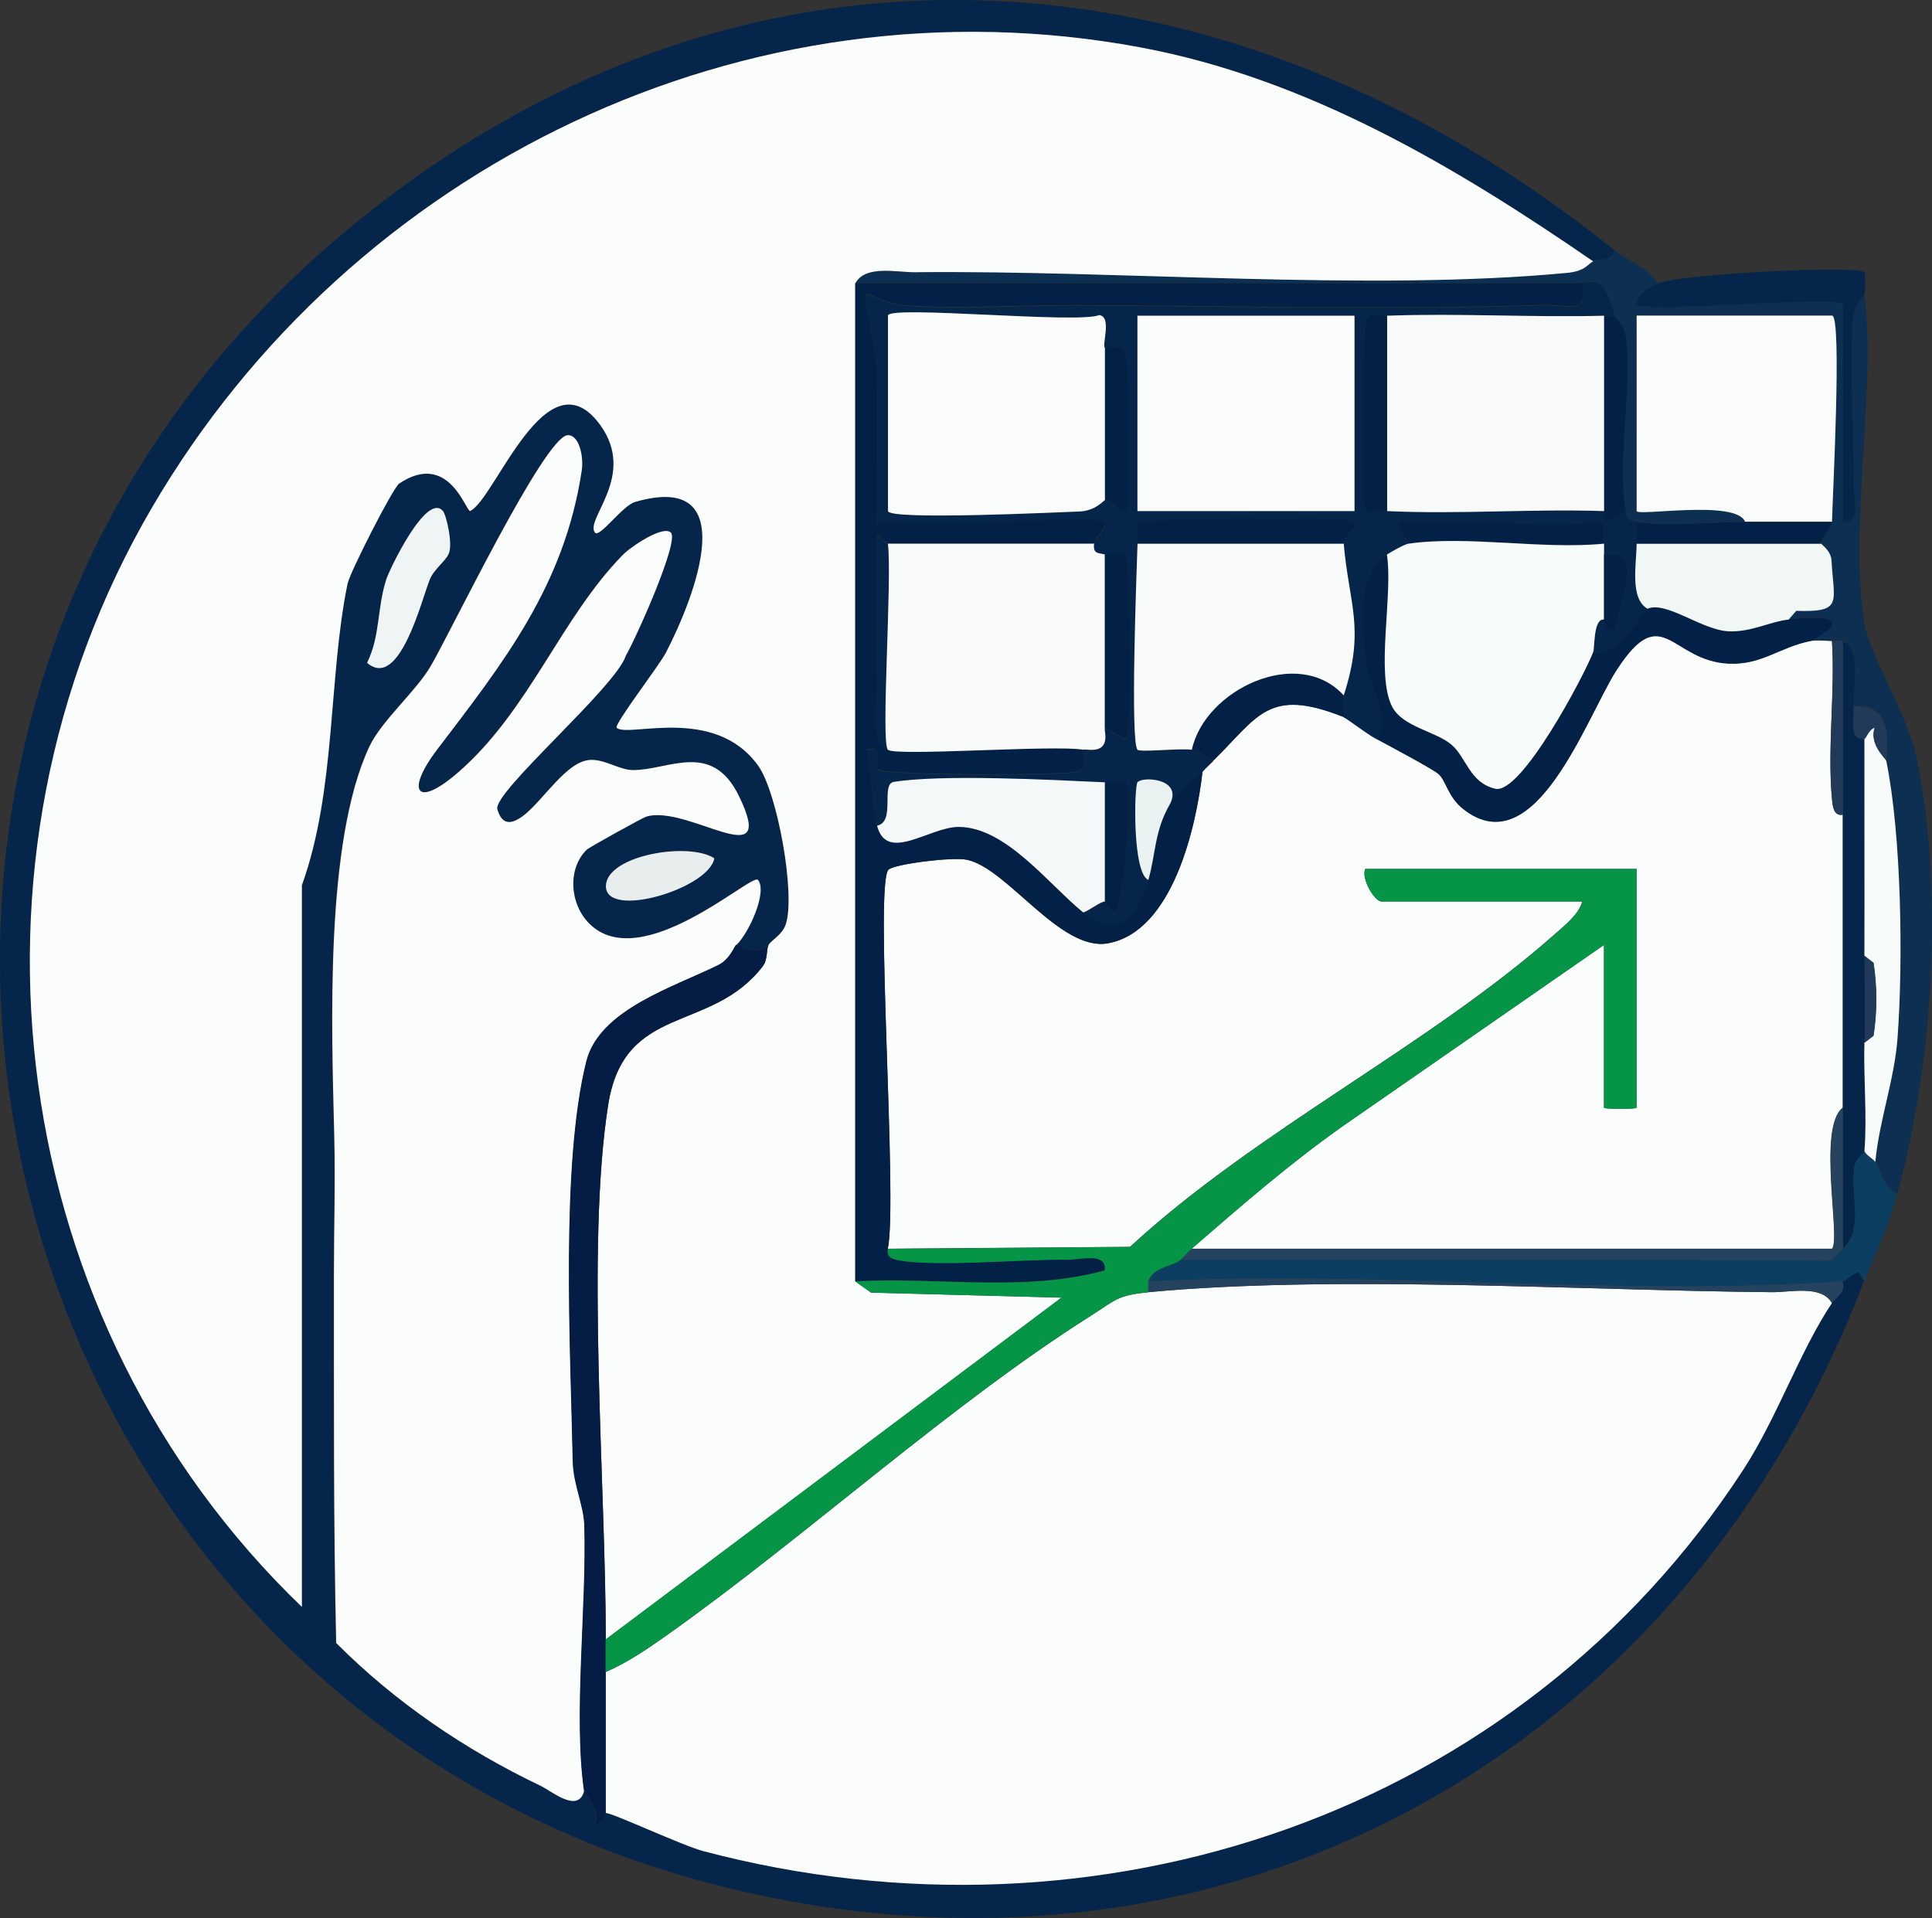 <?xml version="1.0" encoding="UTF-8"?> <svg xmlns="http://www.w3.org/2000/svg" id="Layer_2" data-name="Layer 2" viewBox="0 0 177.21 175.95"><rect x="0" y="0" width="177.21" height="175.95" fill="#333333" stroke="none"/><defs><style> .cls-1 { fill: #051d44; } .cls-2 { fill: #f7fbfa; } .cls-3 { fill: #eff5f4; } .cls-4 { fill: #e8eeee; } .cls-5 { fill: #f5f8f8; } .cls-6 { fill: #fbfdfc; } .cls-7 { fill: #25425e; } .cls-8 { fill: #069547; } .cls-9 { fill: #f8fbfa; } .cls-10 { fill: #213a59; } .cls-11 { fill: #f9fcfb; } .cls-12 { fill: #06254a; } .cls-13 { fill: #f1f7f5; } .cls-14 { fill: #0d2f52; } .cls-15 { fill: #f9fbfa; } .cls-16 { fill: #032147; } .cls-17 { fill: #f7faf9; } .cls-18 { fill: #f7fbf9; } .cls-19 { fill: #ebf2f2; } .cls-20 { fill: #fafcfb; } .cls-21 { fill: #0b3e60; } </style></defs><g id="Layer_1-2" data-name="Layer 1"><path class="cls-12" d="M148.13,22.98c-.37,1.07-1.31.76-1.99,1-12.63-8.7-26.22-16.79-41.57-19.64C68.47-2.38,32.25,15.24,13.94,46.56-5.14,79.21.61,121.36,27.69,147.39v-66.2c3.15-8.73,2.41-19.09,4.18-27.66.22-1.05,4.17-8.8,4.74-9.19,4.58-3.06,6.14,2.69,6.51,2.52,2.29-1.05,7.01-14.59,11.9-7.92,3.43,4.68-1.43,8.71-.45,9.91.41.49,2.52-2.48,3.65-2.81,9.98-2.91,5.53,8.64,2.86,13.8-.64,1.24-4.84,6.66-4.52,6.92,1.11.91,8.96-2.11,12.97,3.46,1.76,2.44,3.46,11.85,2.53,14.57-.34.99-1.32,1.42-1.57,1.88-.89,1.18-2.84-.06-2.99,0,1.17-1.09,2.89-4.92,1.98-5.97-.56-.65-10.69,8.75-15.46,4.02-1.83-1.81-2.01-5.07-.24-6.79.22-.22,5.16-2.94,5.45-3.03,3.85-1.16,12.16,5.58,8.5-1.91-2.49-5.08-6.44-2.34-9.7-2.36-1.27,0-2.58-1.02-3.97-.93-2.11.14-4.21,3.62-5.99,5.03-1.27,1.01-2.09.89-2.49-.51-.44-1.54,10.89-11.22,11.78-14.08.9-1.54,4.91-10.48,4.14-11.29-.69-.72-3.65,1.26-4.42,2.05-5.66,5.77-8.54,14.17-14.99,19.85-3.97,3.49-4.96,1.84-2.02-2.02,6.11-8.01,11.67-15.03,13.25-25.58.19-1.27-.23-3.28-1.28-3.24-2.13.08-10.82,18.24-12.6,21.23-1.4,2.35-4.49,4.97-5.6,7.34-4.1,8.74-3.46,25.84-3.22,35.63.11,4.45-.03,8.46-.03,12.87,0,11.24-.05,22.49.21,33.72,5.42,5.44,11.83,9.81,18.75,13.1,1.02.48,3.41,2.55,3.98.5.04.3,1.55,1.66,1.04,3,.67.07.85-.99.95-1.01.47-.09,6.99,2.97,8.95,3.49,36.21,9.57,74.78-3.32,95.4-35,3.12-4.8,5.16-10.84,8.12-15.27.36-.54,1.27-.86,1-1.99.33-.02.91-.8,1.5-.8l.49.8c-16.09,41.85-55.78,65.66-100.74,56.44C-2.43,159.06-25.32,66.99,33.17,20c36.08-28.98,79.96-25.15,114.95,2.98ZM40.63,46.87c-1.5-1.78-4.9,5.33-5.19,6.24-.88,2.73-.53,5.17-1.77,7.68,2.99,2.57,5.02-5.89,5.76-7.66.4-.94,1.41-1.62,1.73-2.35.4-.9-.23-3.56-.53-3.92ZM65.52,78.73c-2.36-1.54-9.79-.27-9.94,2.48-.17,3.18,9.45.33,9.94-2.48Z"></path><path class="cls-14" d="M152.11,25.97c-.86.32-1.94.97-1.99,1.98,1.88.72,18.91-.94,18.91,0v19.91c1.74.23.97-2.27,1-3.48.1-4.91-.39-10.25-.06-15.04.11-1.58,1-2.16,1.05-2.39,1.09,9.16-1.48,21.62.02,30.34.48,2.8,3.94,8.3,4.75,12.17,2.54,12.25,1.54,28.14-1.78,40.09-1.25-.61-1.37-1.97-1.99-2.99.36-3.85,1.75-7.53,2.04-11.4.52-7.06.36-18.58-1.04-25.43.27-2.59.14-5.12-2.99-4.98-.09-1.91.74-5.5-1-5.97-.27-.07-.65.02-1,0-.6-.04-1.46-.1-1.99,0,3.83-2.02,1.64-2.41-1.99-1.99l.7-.8c4.31.14,3.46-.72,3.23-4.64-.05-.9-.93-1.44-.95-1.53-.06-.43.99-1.53,1-1.99.02-1.8.95-18.91,0-18.91h-17.92v17.92c0,.51,9.16-1.09,9.95,1-2.9,0-7.41.47-9.95,0-.82-.15-.84-.18-1-1-.81-4.37.53-10.83.06-15.53-.18-1.77-.9-1.94-1.06-2.38-.64-1.8-.83-3.56-2.99-2.99h-66.69c.95-1.69,3.81-.98,5.47-1,18.78-.2,41.72,1.78,59.82.06,1.73-.16,1.95-.9,2.39-1.05.68-.24,1.62.08,1.99-1,1.27,1.02,3,1.56,3.98,2.99Z"></path><path class="cls-21" d="M172.02,106.59c.62,1.01.74,2.37,1.99,2.99-.87,3.14-1.9,5.15-2.99,7.96l-.49-.8c-.59,0-1.18.78-1.5.8-20.67,1.41-42.86-1.05-63.7,0,.44-1.35,2.32-1.38,2.99-1.99l58.31.05c1.54.26,1.71-.35,2.4-1.05,1.9-1.89.71-4.67,1.02-7.45.1-.88.96-1.42.97-1.51.2.43.81.69,1,1Z"></path><path class="cls-12" d="M152.11,25.97c2.33-.86,18.24-1.66,18.91-.99.07.07.1,1.53,0,1.99-.05.22-.94.81-1.05,2.39-.34,4.79.15,10.13.06,15.04-.02,1.21.74,3.71-1,3.48v-19.91c0-.95-17.03.72-18.91,0,.05-1.01,1.13-1.67,1.99-1.98Z"></path><path class="cls-6" d="M146.14,23.98c-.44.15-.66.89-2.39,1.05-18.1,1.72-41.05-.26-59.82-.06-1.66.02-4.53-.69-5.47,1v91.57l1.45,1.03,17.46.46-41.8,31.35c0-14.02-1.83-36.09.22-49.04,1.48-9.37,9.43-6.51,14.18-12.71.48-.63.31-1.54.53-1.95.25-.46,1.23-.89,1.57-1.88.93-2.73-.77-12.13-2.53-14.57-4.01-5.57-11.86-2.55-12.97-3.46-.32-.26,3.88-5.68,4.52-6.92,2.67-5.16,7.12-16.71-2.86-13.8-1.12.33-3.24,3.31-3.65,2.81-.99-1.2,3.88-5.23.45-9.91-4.9-6.67-9.62,6.86-11.9,7.92-.36.17-1.93-5.58-6.51-2.52-.58.39-4.52,8.14-4.74,9.19-1.77,8.56-1.04,18.93-4.19,27.66v66.2C.61,121.36-5.14,79.21,13.94,46.56,32.25,15.24,68.47-2.38,104.57,4.34c15.35,2.86,28.94,10.95,41.57,19.64Z"></path><path class="cls-6" d="M105.33,118.53c16.99-1.6,39.64-.16,57.23,0,1.66.01,4.52-.69,5.47,1-2.96,4.43-5,10.47-8.12,15.27-20.62,31.68-59.19,44.57-95.4,35-1.96-.52-8.48-3.58-8.95-3.49v-12.94c2.11-.92,4.02-2.25,5.88-3.57,12.62-8.98,25.75-20.97,38.59-29.09,2.27-1.44,2.42-1.9,5.3-2.17Z"></path><path class="cls-6" d="M53.57,164.31c-.57,2.05-2.97-.02-3.98-.5-6.91-3.3-13.33-7.66-18.75-13.1-.26-11.23-.2-22.48-.21-33.72,0-4.41.14-8.42.03-12.87-.24-9.8-.88-26.9,3.22-35.63,1.11-2.37,4.2-4.99,5.6-7.34,1.78-2.99,10.47-21.15,12.6-21.23,1.05-.04,1.47,1.98,1.28,3.24-1.59,10.55-7.15,17.57-13.25,25.58-2.94,3.86-1.95,5.51,2.02,2.02,6.45-5.67,9.33-14.07,14.99-19.85.77-.79,3.72-2.76,4.42-2.05.78.8-3.23,9.74-4.14,11.29-.9,2.86-12.22,12.54-11.78,14.08.4,1.4,1.21,1.52,2.49.51,1.77-1.41,3.87-4.89,5.99-5.03,1.39-.09,2.7.93,3.97.93,3.26.01,7.21-2.73,9.7,2.36,3.66,7.5-4.65.75-8.5,1.91-.3.09-5.23,2.81-5.45,3.03-1.77,1.71-1.59,4.97.24,6.79,4.77,4.73,14.9-4.67,15.46-4.02.9,1.05-.81,4.88-1.98,5.97-.11.04-.55,1.3-1.61,1.83-4.09,2.03-10.92,4.09-12.12,8.83-2.38,9.46-1.47,26.4-1.25,36.66.05,2.19,1,4.01,1.06,5.91.23,7.45-1.02,17.5-.02,24.4Z"></path><path class="cls-1" d="M70.49,86.68c-.22.4-.05,1.32-.53,1.95-4.76,6.2-12.71,3.33-14.18,12.71-2.04,12.95-.22,35.02-.22,49.04v15.92c-.1.02-.28,1.08-.95,1.01.5-1.34-1-2.7-1.04-3-1-6.9.25-16.96.02-24.4-.06-1.9-1.02-3.71-1.06-5.91-.21-10.26-1.13-27.2,1.25-36.66,1.19-4.74,8.03-6.8,12.12-8.83,1.06-.53,1.49-1.79,1.61-1.83.15-.06,2.09,1.18,2.99,0Z"></path><path class="cls-7" d="M169.03,117.54c.27,1.13-.63,1.45-1,1.99-.95-1.69-3.82-.98-5.47-1-17.59-.16-40.24-1.6-57.23,0v-1c20.84-1.05,43.03,1.41,63.7,0Z"></path><path class="cls-3" d="M40.63,46.87c.3.36.93,3.02.53,3.92-.32.72-1.34,1.4-1.73,2.35-.74,1.77-2.77,10.23-5.76,7.66,1.23-2.51.89-4.95,1.77-7.68.3-.92,3.7-8.02,5.19-6.24Z"></path><path class="cls-4" d="M65.52,78.73c-.49,2.81-10.11,5.66-9.94,2.48.15-2.76,7.58-4.02,9.94-2.48Z"></path><path class="cls-6" d="M166.04,58.81c.53-.1,1.39-.04,1.99,0,.3,4.7-.43,9.82,0,14.45.07.72.15,1.61.99,1.47v26.87c-2.37,1.83-.15,12.1-.99,12.94h-58.73c4.46-3.87,9.06-7.88,14.02-11.36l23.8-16.51v14.93c0,.15,2.99.15,2.99,0v-21.9h-24.88c-.42.85.84,2.99,1.49,2.99h18.41c-.32,1.19-1.59,2.17-2.5,2.98-11.54,10.23-27.43,18.03-38.98,28.7l-22.22.17c.92-4.47-1.25-33.63.07-34.77.6-.52,5.87-1.18,7.19-.9,3.71.78,8.58,8.46,12.94,7.66,5.94-1.09,8.09-10.67,8.67-15.79.27-.32.68-.69,1-1,4.12-4.04,5.01-6.74,11.94-3.98.35.14,1.99,1.45,2.99,1.99,1.17.63,5.19,2.76,5.72,3.24.7.64.85,2.09,2.26,3.2,6.64,5.24,11.35-8.57,14.07-12.76,4.22-6.49,4.96-.81,10.3-.58,3.01.13,4.69-1.53,7.46-2.07Z"></path><path class="cls-16" d="M145.14,25.97c.54,3.01-1.52,1.93-3.46,1.99-14.18.48-28.79.08-42.81.02-5.17-.02-10.94.37-15.98.02-1.36-.1-3.32-1.17-3.44-1.03-.25.29,1.06,5.74,1.06,7.47-.05,9.74-.17,18.86-.07,28.86.02,1.66-.7,4.52,1,5.47.63.63,15.33-.47,17.92,0-.15.16.53,1.82-.62,2.02-1.85.33-17.46.34-18.17-.23-.51-.41.57-2.21-1.11-1.8.54,2.05.51,5.13.99,6.96.89,3.45,4.81.11,7.48.11,4.34,0,8.25,5.26,11.43,7.85s5,.35,5.97-2.99c.68-2.33.55-4.5,1.99-6.97.74-1.27,2.24-2.12,2.99-2.99-.58,5.11-2.73,14.7-8.67,15.79-4.36.8-9.22-6.88-12.94-7.66-1.31-.28-6.59.38-7.19.9-1.32,1.14.85,30.3-.07,34.77-.09.45.08.8.53.94,2.83.84,12.05-.01,15.89.06,1.2.02,3.71-.74,3.47.99-7.36,2.02-15.3.59-22.89,1V25.97h66.69Z"></path><path class="cls-12" d="M145.14,25.97c2.16-.58,2.35,1.19,2.99,2.99h-1c-6.61.17-13.3-.24-19.91,0-.87.03-1.87-.44-2,.57-.25,1.93-.58,16.72.01,17.35.11.12,1.41-.03,1.99,0,6.59.31,13.3-.22,19.91,0v1c-5.12.5-11.13-.14-16.43,0-2.47.06-3.24-.68-1.48,1.99-.4.06-1.53.7-1.99,1-2.87,1.81-2.35,6.16-2.01,9.48.28,2.72,2.32,5.03,1.02,7.44-.99-.54-2.64-1.85-2.99-1.99.11-.62-.16-1.49,0-1.99,2-6.16.47-8.38,0-13.93-.03-.4,1.36-1.66,1-1.98-.72-.64-17.24-.29-19.34-.02-1.01.13-.54,1.13-.57,2-.1,2.67-.68,18.25,0,18.91.26.25,3.82-.15,4.98,0,.56.07,1.35.79,1.99,1-.31.31-.72.68-1,1-.75.87-2.24,1.71-2.99,2.99,1.17-2.34-2.49-2.56-2.98-1.99-.3.35-.49,8.35.99,8.96-.97,3.34-2.83,5.54-5.97,2.99.55-.17,1.67-1.06,1.99-1,.11.02.34,1.04.97,1.01.93-1.81,1.58-11.37,1.02-11.96-.11-.12-1.41.03-1.99,0-4.95-.23-14.91-.75-19.36-.04-1.24.2.19,3.65-1.54,4.02-.48-1.84-.45-4.91-.99-6.96,1.69-.42.6,1.38,1.11,1.8.71.57,16.32.55,18.17.23,1.15-.2.48-1.87.62-2.02.1-.11,1.17.23,1.72-.29.58-.55.17-1.57.27-1.7.07-.09,1.8,1.16,1.99,1,.63-.52.28-14.57.05-16.39-.14-1.09-1.34-.37-2.03-.54-.65-.16-1.1-.03-1-1,.06-.56,1.39-1.65.99-1.98-.78-.66-17.56.48-20.4,0-1.67.94.48,1.89.5,1.99.41,3.07-.67,18.24,0,18.91-1.69-.95-.98-3.81-1-5.47-.1-10,.02-19.12.07-28.86,0-1.72-1.3-7.18-1.06-7.47.12-.14,2.08.94,3.44,1.03,5.04.36,10.81-.04,15.98-.02,14.02.06,28.63.45,42.81-.02,1.94-.06,4,1.02,3.46-1.99ZM101.35,31.94c-.31-.39.66-2.85-.52-3.04-1.9.82-19.38-.92-19.38.05v17.92c0,.88,15.92.1,17.51.05s2.26-1.03,2.39-1.04c.4-.04,1.66,1.36,1.98,1,.45-.51.2-11.63.07-13.51-.16-2.36-1.89-1.2-2.06-1.42ZM124.24,28.96h-19.91v17.92h19.91v-17.92Z"></path><path class="cls-12" d="M150.12,47.87c0,.66,0,1.33,0,1.99-.02,1.83-.66,5.04,1,5.97-.51.22-2.57,4.56-4.98,3.98.16-.4,0-3.1,1-2.99.07,0-.15,1.17.99.99.51-2.74,2.85-7.72-.99-6.97v-2.99c.54-.05,1.36-.8,1.99-1,.15.82.18.84,1,1Z"></path><path class="cls-11" d="M160.07,47.87c-.79-2.08-9.95-.48-9.95-1v-17.92h17.92c.95,0,.02,17.11,0,18.91h-7.96Z"></path><path class="cls-16" d="M146.14,59.81c2.41.58,4.47-3.76,4.98-3.98,1.71-.75,5,1.98,7.47,2.07,2.09.08,3.66-.86,5.47-1.08,3.63-.42,5.82-.03,1.99,1.99-2.77.54-4.45,2.2-7.46,2.07-5.35-.23-6.09-5.91-10.3.58-2.73,4.2-7.43,18-14.07,12.76-1.41-1.11-1.55-2.56-2.26-3.2-.53-.48-4.55-2.61-5.72-3.24,1.3-2.42-.74-4.73-1.02-7.44-.34-3.31-.85-7.67,2.01-9.48.6,3.66-1.06,10.93.48,13.95.95,1.87,4.04,2.27,5.46,3.5s1.62,3.46,4,4.03,8.11-10.29,8.98-12.53Z"></path><path class="cls-13" d="M167.04,49.86c.01.09.89.63.95,1.53.22,3.92,1.07,4.78-3.23,4.64l-.7.8c-1.81.21-3.38,1.15-5.47,1.08-2.47-.09-5.76-2.82-7.47-2.07-1.66-.94-1.01-4.14-1-5.97h16.92Z"></path><path class="cls-12" d="M170.03,64.79c.06,1.2-.45,3.17,1,2.99-.01,6.62.02,13.28,0,19.91,0,2.64.07,5.32,0,7.96-.09,3.26.26,6.77,0,9.95,0,.09-.87.62-.97,1.51-.32,2.78.88,5.56-1.02,7.45v-55.74c1.73.47.9,4.06,1,5.97Z"></path><path class="cls-18" d="M173.01,69.76c1.4,6.85,1.56,18.37,1.04,25.43-.28,3.87-1.68,7.55-2.04,11.4-.19-.3-.79-.57-1-1,.26-3.18-.09-6.69,0-9.95l.83-.64c.34-2.21.34-4.49,0-6.69l-.83-.64c.02-6.62-.01-13.28,0-19.91.14-.02.44-.92.94-1.01-.53,1.51,1.01,2.83,1.05,3Z"></path><path class="cls-16" d="M147.13,47.87v1.99c-5.61.56-12.51-.77-17.92,0-1.76-2.67-.99-1.93,1.48-1.99,5.3-.14,11.32.5,16.43,0Z"></path><path class="cls-16" d="M149.12,46.87c-.63.2-1.45.94-1.99,1v-18.91h1c.16.45.88.61,1.06,2.38.47,4.7-.87,11.16-.06,15.53Z"></path><path class="cls-16" d="M160.07,47.87h7.96c0,.46-1.05,1.56-1,1.99h-16.92c0-.66,0-1.33,0-1.99,2.54.47,7.05,0,9.95,0Z"></path><path class="cls-10" d="M169.03,74.74c-.84.13-.92-.75-.99-1.47-.44-4.64.3-9.75,0-14.45.34.02.73-.07,1,0v15.92Z"></path><path class="cls-10" d="M173.01,69.76c-.03-.16-1.57-1.48-1.05-3-.5.09-.81.99-.94,1.01-1.45.18-.94-1.79-1-2.99,3.12-.14,3.25,2.39,2.99,4.98Z"></path><path class="cls-8" d="M81.44,114.55l22.22-.17c11.55-10.67,27.44-18.47,38.98-28.7.91-.81,2.18-1.79,2.5-2.98h-18.41c-.65,0-1.91-2.13-1.49-2.99h24.88v21.9c0,.15-2.99.15-2.99,0v-14.93l-23.8,16.51c-4.96,3.48-9.56,7.49-14.02,11.36-.37.32-.65.68-1,1-.67.61-2.55.64-2.99,1.99v1c-2.87.27-3.02.73-5.3,2.17-12.83,8.12-25.96,20.1-38.59,29.09-1.87,1.33-3.78,2.66-5.88,3.57v-2.99l41.8-31.35-17.46-.46-1.45-1.03c7.59-.42,15.53,1.02,22.89-1,.24-1.72-2.28-.96-3.47-.99-3.85-.07-13.06.78-15.89-.06-.45-.13-.63-.48-.53-.94Z"></path><path class="cls-7" d="M169.03,114.55c-.7.69-.87,1.3-2.4,1.05l-58.31-.05c.34-.31.63-.68,1-1h58.73c.85-.84-1.38-11.11.99-12.94v12.94Z"></path><path class="cls-16" d="M123.25,63.79c-.16.5.11,1.37,0,1.99-6.93-2.76-7.83-.06-11.94,3.98-.64-.21-1.43-.92-1.99-1,1.18-5.51,9.77-9.59,13.93-4.98Z"></path><path class="cls-5" d="M101.35,71.75v10.95c-.32-.07-1.44.82-1.99,1-3.19-2.59-7.1-7.84-11.43-7.85-2.67,0-6.59,3.34-7.48-.11,1.73-.37.3-3.82,1.54-4.02,4.45-.71,14.42-.19,19.36.04Z"></path><path class="cls-19" d="M105.33,80.71c-1.48-.61-1.3-8.61-.99-8.96.49-.56,4.15-.34,2.98,1.99-1.44,2.46-1.31,4.63-1.99,6.97Z"></path><path class="cls-9" d="M100.35,49.86c-.1.97.35.83,1,1v15.92c-.11.13.3,1.15-.27,1.7-.54.52-1.62.18-1.72.29-2.59-.47-17.28.63-17.92,0-.67-.67.41-15.84,0-18.91h18.91Z"></path><path class="cls-20" d="M101.35,45.88c-.13.01-.83.99-2.39,1.04s-17.51.83-17.51-.05v-17.92c0-.97,17.48.77,19.38-.05,1.18.19.22,2.65.52,3.04v13.93Z"></path><rect class="cls-6" x="104.33" y="28.96" width="19.91" height="17.92"></rect><path class="cls-17" d="M147.13,28.96v17.92c-6.6-.22-13.31.31-19.91,0v-17.92c6.61-.24,13.3.17,19.91,0Z"></path><path class="cls-2" d="M147.13,49.86v6.97c-1-.12-.84,2.58-1,2.99-.87,2.24-6.62,13.09-8.98,12.53s-2.64-2.86-4-4.03c-1.42-1.23-4.5-1.63-5.46-3.5-1.54-3.02.11-10.29-.48-13.95.46-.29,1.59-.94,1.99-1,5.41-.77,12.3.56,17.92,0Z"></path><path class="cls-15" d="M123.25,49.86c.47,5.55,2,7.77,0,13.93-4.17-4.61-12.75-.53-13.93,4.98-1.17-.15-4.72.25-4.98,0-.68-.66-.09-16.25,0-18.91h18.91Z"></path><path class="cls-16" d="M81.44,49.86c-.01-.1-2.16-1.05-.5-1.99,2.84.49,19.62-.65,20.4,0,.39.33-.94,1.42-.99,1.98h-18.91Z"></path><path class="cls-16" d="M104.33,49.86c.03-.87-.44-1.87.57-2,2.11-.28,18.62-.62,19.34.02.36.32-1.03,1.58-1,1.98h-18.91Z"></path><path class="cls-16" d="M127.23,28.96v17.92c-.59-.03-1.88.13-1.99,0-.59-.63-.27-15.42-.01-17.35.13-1.01,1.13-.54,2-.57Z"></path><path class="cls-16" d="M101.35,50.85c.69.17,1.89-.54,2.03.54.24,1.81.58,15.86-.05,16.39-.19.15-1.92-1.09-1.99-1v-15.92Z"></path><path class="cls-16" d="M101.35,31.94c.17.22,1.9-.94,2.06,1.42.13,1.88.37,13.01-.07,13.51-.32.36-1.59-1.03-1.98-1v-13.93Z"></path><path class="cls-16" d="M101.35,71.75c.59.03,1.88-.13,1.99,0,.56.59-.09,10.15-1.02,11.96-.64.03-.86-.98-.97-1.01v-10.95Z"></path><path class="cls-10" d="M171.02,95.64c.07-2.64,0-5.32,0-7.96l.83.64c.34,2.2.34,4.49,0,6.69l-.83.64Z"></path><path class="cls-16" d="M147.13,50.85c3.83-.75,1.5,4.23.99,6.97-1.14.18-.92-.99-.99-.99v-5.97Z"></path></g></svg> 